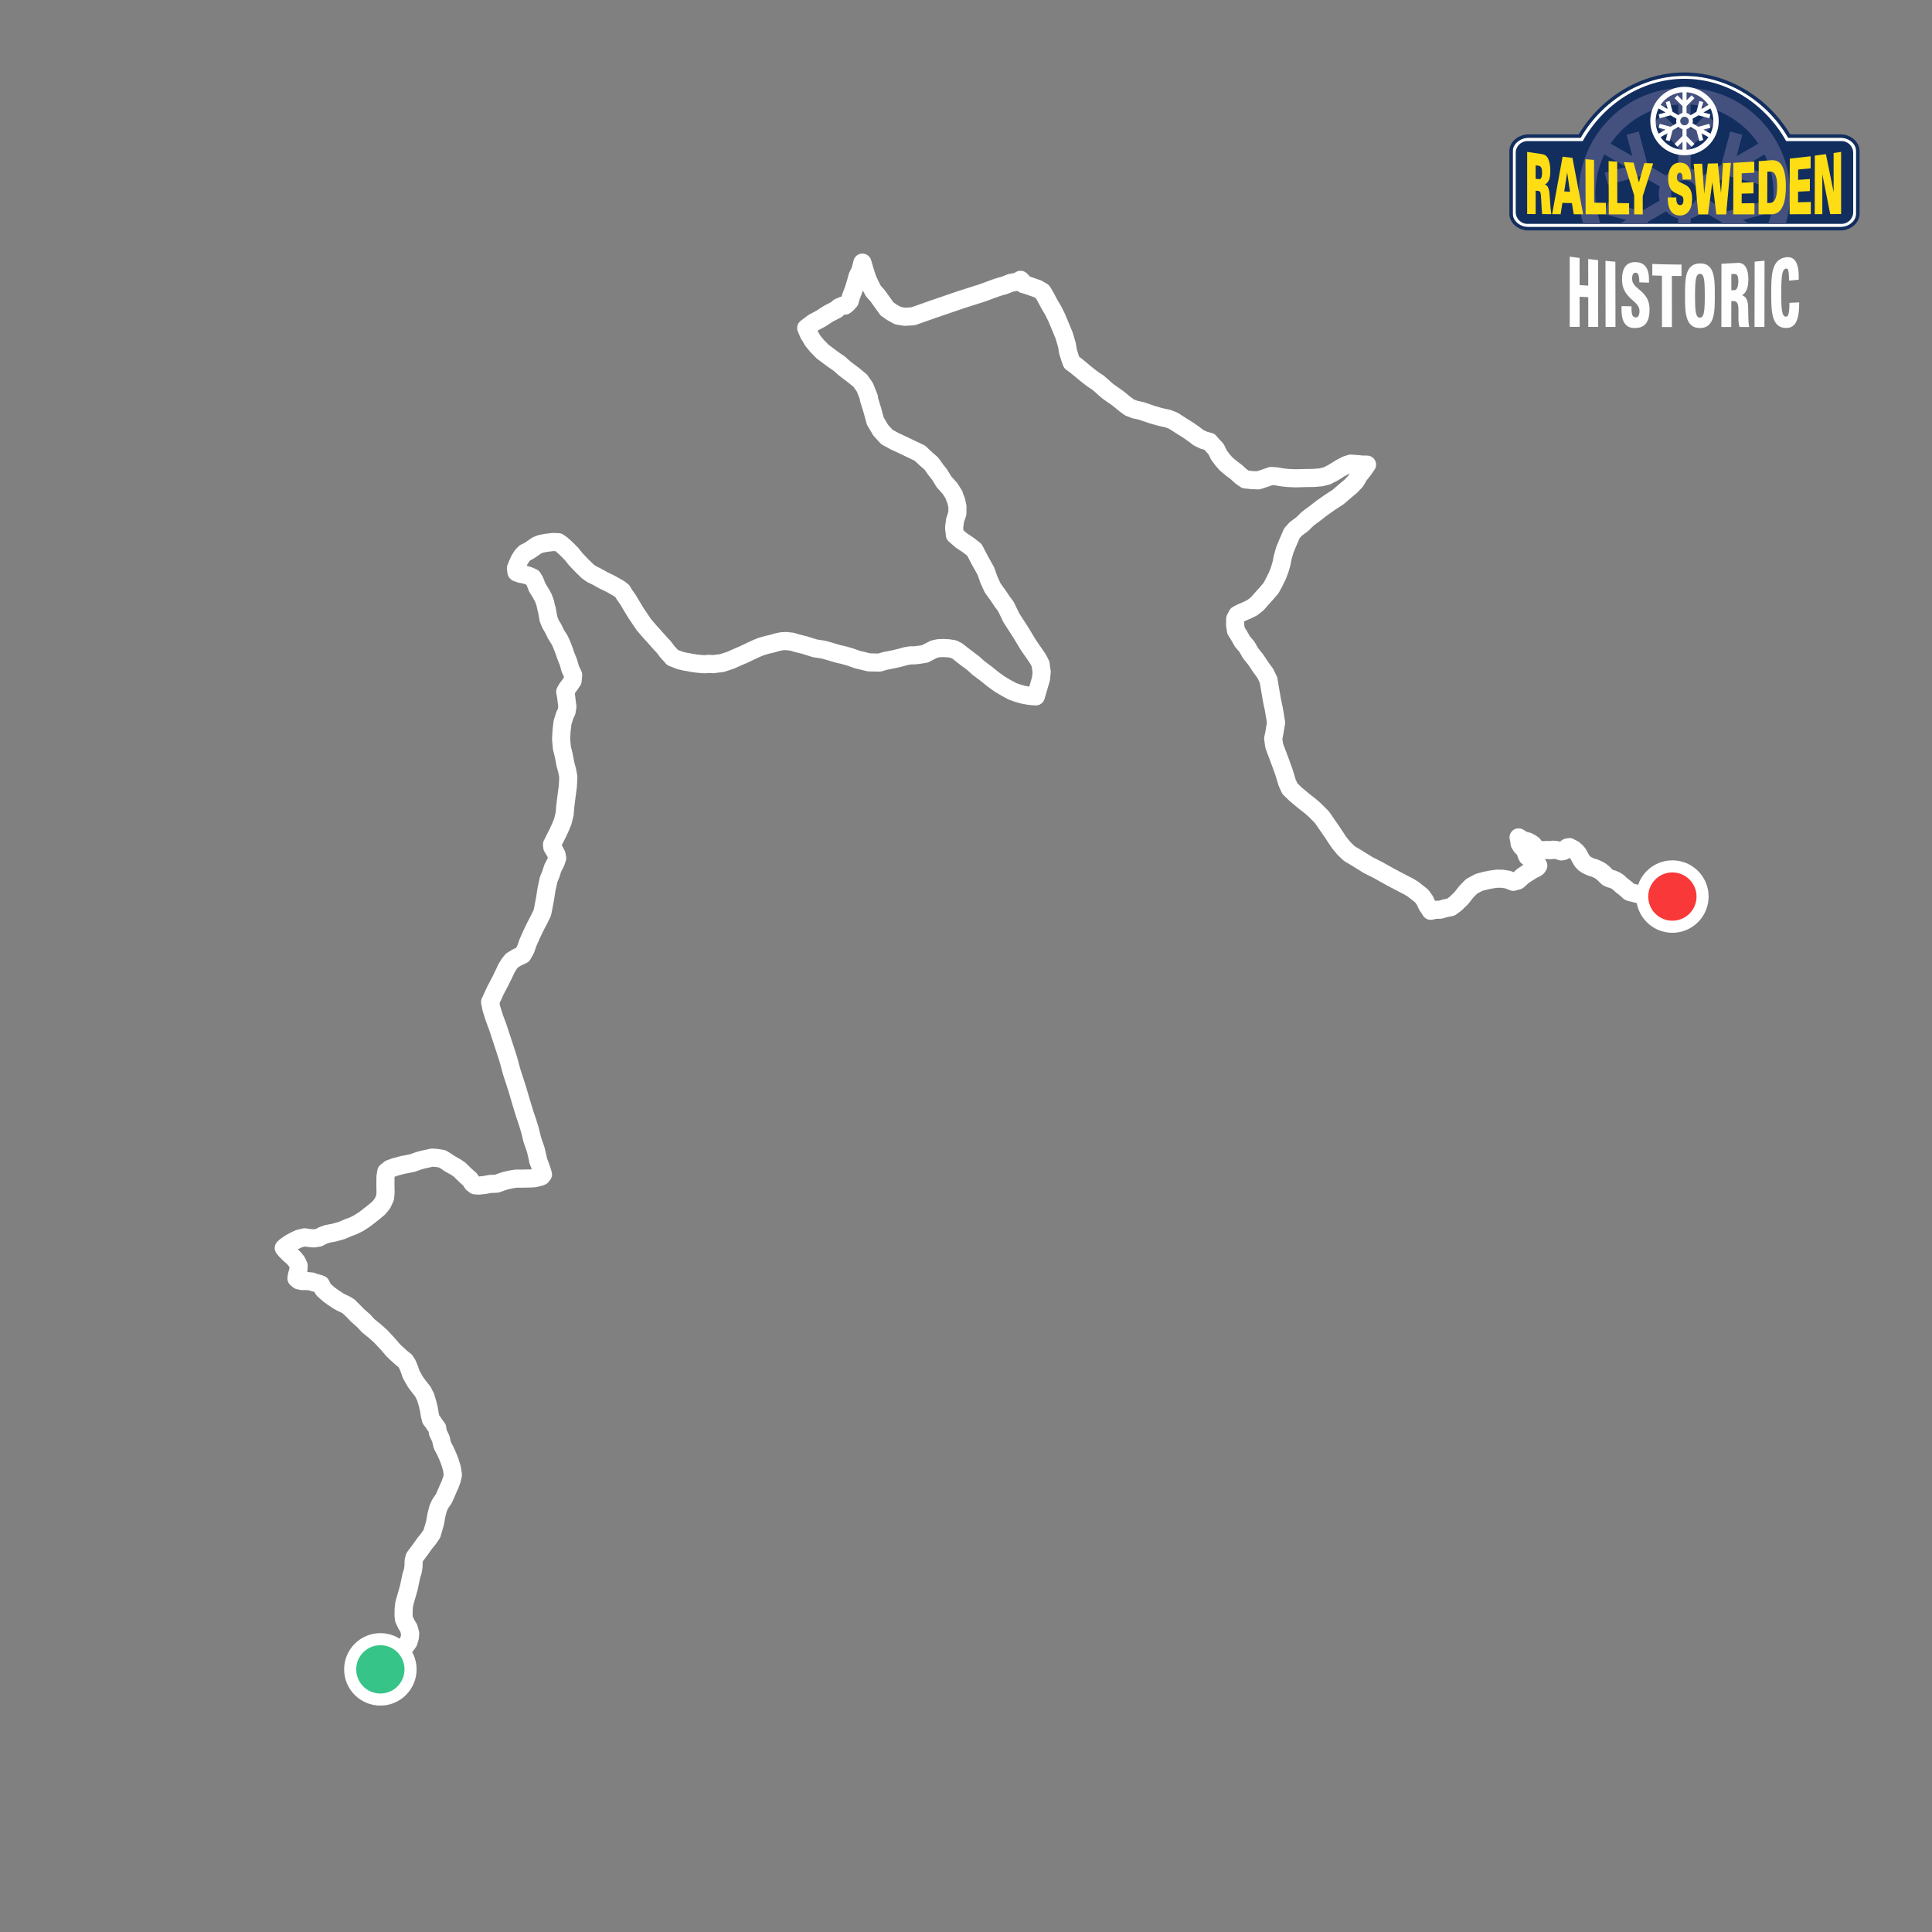 <svg height="640" viewBox="0 0 640 640" width="640" xmlns="http://www.w3.org/2000/svg"><rect x="0" y="0" width="640" height="640" fill="#808080" stroke="none"/><g fill="none" fill-rule="evenodd"><g stroke="#fff" transform="translate(94 87)"><path d="m36.004 466.571.532-1.594.544-1.269.532-1.148.411-.918.414-.939.417-.945.836-.79.866-.986.736-1.033.476-1.553.018-.101.08-1.215-.449-1.695-.886-1.499-.7-1.499-.142-1.202.03-2.093.189-1.81.688-2.417.792-2.762.499-2.336.381-1.789.505-1.648.21-1.513.012-.101.021-1.573.319-1.29 1.016-1.35 1.155-1.56 1.188-1.695 1.35-1.641.074-.149.972-1.404.018-.108.44-1.506.576-2.026.464-2.606.547-2.127.659-1.465 1.256-1.823.629-1.431.703-1.634.006-.047.762-1.661.018-.101.55-1.519.254-1.182.035-.203.018-.095-.192-1.168-.012-.209-.21-1.08-.038-.054-.544-1.783-.662-1.708-.816-1.816-1.011-1.931-.532-2.222-.946-1.978-.245-1.54-1.005-1.337-.124-.257-.931-1.209-.035-.128-.343-1.425-.295-1.81-.455-1.918-.721-2.384-.083-.061-.706-1.452-1.247-1.594-1.179-1.567-.688-1.175-.807-1.438-.632-1.857-.674-1.6-.736-1.094-1.055-.81-2.06-1.864-1.099-1.08-.038-.108-1.584-1.823-2.157-2.309-.183-.182-1.799-1.594-2.201-1.783-1.501-1.634-1.997-1.756-1.421-1.479-1.288-1.222-.071-.162-1.135-.716-1.427-.668-1.291-.702-.216-.176-.174-.135-1.061-.668-.089-.061-1.545-1.141-.171-.182-1.448-1.29-.086-.115-.765-1.56-.7-.27-1.932-.513-.183-.128-.186-.081-1.483-.135-1.732-.014-.946-.203-.145-.02-.78-.648.154-1.06.479-1.614.089-1.54-.612-1.344-.975-1.195-1.427-1.276-1.146-1.128-.765-.905.674-.628 1.498-1.02 1.557-.844 1.406-.641 1.811-.419 1.418.223 1.631.142 1.613-.27 1.297-.682 1.604-.574 2.122-.385 2.588-.729.222-.088 1.835-.804 1.664-.601 1.864-.932 1.929-1.236 1.566-1.209 1.599-1.269 1.569-1.303 1.235-1.54.774-1.681.083-.203.183-1.978-.041-.061-.033-2.552.021-2.316.272-1.681.062-.047 1.079-.878 1.664-.614 2.476-.675 3.176-.628.165-.034 2.231-.783 1.297-.351 1.575-.351 1.463-.317 1.537.115.05.007 1.714.277 1.271.75 1.288.878 1.832 1.02 1.412.952 1.223 1.209.966.925 1.238 1.087.842 1.303.05.007.813.655 1.244.081 1.752-.182h.05l1.859-.344 2.275-.108 1.702-.614.827-.27.1-.041 1.853-.439 1.997-.317 1.474.02 1.729-.034 1.785-.041 1.152-.081 1.551-.405.047.014.582-.23.499-.628-.425-1.431-.529-1.465-.65-1.729.015-.108-.818-3.504-1.146-3.302-.706-2.951-.904-2.964-.881-2.559-.718-2.357-.996-3.342-.686-2.336-.946-2.958-.91-2.775-1.167-4.281-1.17-3.626-1.285-3.91-1.028-3.147-1.209-3.248-.951-3.045-.402-2.059.691-1.506 1.155-2.492 1.646-3.126 1.197-2.471.762-1.648.127-.203.121-.149.647-1.08.91-1.107 1.569-.952 1.935-.912 1.016-1.823.753-2.195 1.274-2.863 1.262-2.62 1.188-2.262 1.04-2.134.399-1.972.021-.155.508-2.687.411-2.66.015-.101.024-.169.683-3.133.027-.162.73-1.742.615-1.965.077-.162.972-1.884.437-1.411-.204-1.08-.576-1.114-.827-1.35-.089-.952.053-.041.715-1.486 1.058-2.066.91-1.985.821-1.978.006-.047.618-2.492.009-.054.171-2.235.428-3.484.009-.054.443-3.309.151-3.14-.378-2.026-.567-2.1-.597-3.113-.579-2.296-.275-3.012.145-2.546.012-.101.31-2.748.703-2.255.083-.263.517-1.013.074-.216.228-1.519.009-.054-.216-1.614-.233-1.985-.263-1.317.582-1.02.118-.162.866-1.161.827-1.249.059-.047.177-1.918-.848-1.803-.127-.27-.567-2.059-.881-2.222-.833-2.35-.751-1.891-.564-1.134-1.138-1.789-.789-1.668-.993-1.708-.674-1.627.015-.108-.281-1.371-.319-1.83-.089-.074-.446-2.039-.618-1.661-.934-1.668-1.132-1.843.006-.054-.771-1.985-.688-1.114-1.232-.547-1.607-.486-1.12-.182-1.253-.439-.142-.142-.183-1.283.564-1.425.638-1.384.851-1.364.96-.966 1.271-.608 1.469-1.006 1.22-.837 1.235-.486 1.814-.351 2.257-.27 1.82.074 1.067.756 1.551 1.404 1.717 1.729 1.356 1.708 1.986 2.086 1.938 1.904 1.339.959 1.782.871 2.086 1.161 2.355 1.148 1.675.939 1.371.79.907.716.786 1.303 1.123 1.58 1.076 1.823 1.631 2.687 1.149 1.688 1.374 2.046 2.051 2.377 1.48 1.634 1.743 1.972 1.469 1.58.951 1.303 1.179 1.29.647.743.916.358 1.569.608 1.681.398 1.025.149 1.155.25 1.418.209 1.256.128 1.575.115 1.418-.122 1.439.101 1.288-.182 1.513-.155 1.599-.513 1.359-.446 2.095-.945 2.042-.871 2.098-.993 2.101-.993 1.85-.756 1.726-.493.098-.034 2.139-.5 1.17-.371 1.578-.331 1.415-.081 1.971.203 1.85.547 2.473.614 3.38 1.06 2.769.419 1.983.56 3.035.891 1.504.331 2.423.689 2.269.81 2.302.554 1.457.371.047.007 1.853.054 1.672.034 1.779-.527 1.947-.385 1.758-.365 1.77-.439 1.404-.398 1.569-.284 1.548-.02 1.604-.196 1.708-.27 1.584-.831 1.483-.743 1.436-.304 1.504-.074 1.847.101 1.607.257 1.336.675 1.002.817 2.012 1.553 2.104 1.56 1.779 1.614 2.562 1.924 2.423 1.951 2.11 1.519 2.305 1.35 1.974 1.053 1.619.574 1.717.493 1.953.378 1.572.162.813.041.49-1.654.644-2.222.558-1.87.254-2.39-.198-1.141-.168-1.411-.863-1.695-1.256-1.83-1.971-2.849-2.396-3.977-3.218-4.997-1.811-3.761-1.247-1.661-1.489-2.228-.266-.338-1.383-1.924-1.229-2.687-.99-2.843-2.062-3.687-1.737-3.363-2.012-1.567-2.405-1.614-2.083-1.83.018-.155-.263-2.134.31-2.417.78-2.377.024-2.222-.393-1.85-.748-1.972.009-.068-1.321-2.107-1.983-2.188-1.525-2.505-1.451-1.803.006-.068-1.244-1.715-1.782-1.546-1.983-1.877-2.707-1.296-2.928-1.398-2.795-1.31-2.5-1.357-2.148-2.357-.065-.155-1.548-2.606-.071-.081-1.037-3.768-1.135-3.673.027-.446-1.315-3.342-1.542-2.228-2.255-1.85-2.86-2.154-1.675-1.492-.068-.088-1.888-1.283-1.959-1.452-1.817-1.364-1.791-1.837-1.492-1.816-1.102-1.938-.077-.007-.94-2.181 2.452-1.837 2.423-1.283 2.458-1.607 2.766-1.431.751-.716 1.336-.56h.683l.736-.621.833-.918.425-1.506.771-2.019.724-2.269.653-2.377.925-1.877.683-2.64.724 2.465.851 2.701 1.031 2.303 1.052 1.985 1.324 1.458 1.628 2.262 1.551 2.167 1.714 1.175 1.876 1.04 2.317.392 2.76-.182 2.854-1.013 3.897-1.371 9.452-3.228 6.524-2.073 5.224-1.911 2.266-.641 2.065-.817 2.243-.405 1.028-.614.541.533.482.925 1.052.27 1.551.554 1.995.682 1.637.959 1.096 1.857 1.182 2.235 1.33 2.249 1.093 2.215 1.149 2.748 1.3 3.126.963 3.221.369 2.235.629 2.019.556 1.553 1.537 1.128 2.361 1.958 1.259 1.04 1.856 1.425 1.794 1.182 3.153 2.782 3.54 2.492 2.296 1.897.077.014 1.256.959 1.808.709 2.139.452 3.407 1.175 2.769.81 2.645.574 1.794.702 2.086 1.344 2.71 1.695 2.125 1.479 1.421 1.107 1.829.858 1.805.479.96 1.128 1.226 1.303.91 1.918 1.3 1.742 1.206 1.35 1.578 1.317 1.794 1.344 1.483 1.377 1.463 1.006.148.014 2.107.216 1.989.068 2.036-.655 2.213-.777 1.613.101 2.311.378 1.823.189 2.476.095 2.786-.081 3.159-.047 2.355-.203 1.944-.466 2.19-1.128 2.234-1.411 2.045-1.074 1.43-.452 2.325.162 1.495.155 1.593.014-1.164 1.688-1.392 1.735-1.209 2.039-1.604 1.688-2.048 1.715-2.13 1.837-2.624 1.708-2.795 1.958-2.228 1.729-2.455 1.83-1.773 1.749-2.184 1.627-1.276 1.425-1.318 3.032-1.028 2.478-.748 2.633-.313 1.749-.609 2.08-.748 1.992-1.132 2.316-1.028 1.897-1.593 1.857-1.191 1.317-1.749 1.978-1.696 1.344-1.726.851-2.086.891-1.129.614-.686 1.29-.033 2.046.269 1.87 1.07 1.722 1.061 1.884 1.498 1.756 1.185 2.086 1.811 2.282 1.652 2.471 1.474 2.039 1.037 2.147.428 2.519.715 4.173.612 2.883.428 2.519.325 2.086-.284 1.607-.307 1.891-.358 1.668-.009.074.366 2.444 1.049 2.782 1.223 3.288.928 2.566 1.061 3.491.904 1.992 1.921 1.864 2.745 2.282 2.051 1.6 1.534 1.337 2.376 2.397 1.658 2.404 1.977 2.87 2.03 3.072 1.622 1.978 1.788 1.715 2.39 1.411 3.812 2.377 3.368 1.695 4.175 2.343 4.666 2.444 1.194.608 1.498.905 1.412 1.114 1.474 1.182 1.022 1.438.786 1.695.827 1.209.316.52 1.389-.304 1.799-.061 1.761-.493 1.752-.344 1.61-1.215 1.882-1.83 1.613-2.059 1.732-1.769 2.482-1.35 2.275-.587 1.752-.351 1.888-.263 1.862.02 1.77.29 1.802.716 1.545-.432 1.637-1.499 2.204-1.438 1.102-.668.954-.425.49-.358.343-.533-.396-.547-1.132-.601-1.138-1.121-.946-.763-.372-.824-.295-1.053-.612-.743-.724-.75-.591-.966-.074-.986-.248-.999 1.3.804.771.297 1.064.263.869.473.748.527.712.864.724.75.721.23 1.542.014 1.209-.068.963.081.818-.155.798.061 1.12.209.827.304.759-.169.629-.466.476-.641.765-.169 1.46.756.777.695.556.621.47.837.378.682.635 1.08.653.682.762.554.798.378.739.344 1.067.29 1.179.513.878.486.762.641.092.041.774.777.686.662.836.412.798.162.895.412.703.392.529.446.869.797 1.315 1.02.493.398.73.716.464.176.535.101.656.182 1.076.257.653.182.727.149.727.149.609.135.612.128.535.054.751.432.786.358 1.064.128.925-.122 1.415.034 1.114.014.925-.047.73.02" stroke-linecap="round" stroke-linejoin="round" stroke-width="6"/><circle cx="460" cy="210" fill="#f93939" r="10" stroke-width="4"/></g><circle cx="126" cy="553" fill="#36c488" r="10" stroke="#fff" stroke-width="4"/><g transform="translate(500 24)"><path d="m109.796 51.19c1.255.003 2.551-.479 3.504-1.272.96-.797 1.566-1.866 1.565-3.065v-20.881c.001-1.199-.605-2.268-1.565-3.063-.953-.793-2.249-1.275-3.504-1.273h-17.437l-.163-.282c-6.809-11.65-19.813-20.227-34.25-20.222-14.438-.004-27.344 8.57-34.156 20.222l-.164.282h-17.295-.015c-1.251.001-2.578.486-3.563 1.277-.99.8-1.621 1.87-1.621 3.059v20.881c0 1.202.6 2.272 1.551 3.067.946.791 2.232 1.273 3.489 1.27z" fill="#fefefe"/><path d="m5.98 22.741h18.318c6.564-11.843 19.192-20.635 33.693-20.635 14.5 0 27.127 8.792 33.692 20.635h18.337c2.139 0 3.874 1.735 3.874 3.875v19.668c0 2.141-1.735 3.877-3.874 3.877h-104.039c-2.139 0-3.874-1.735-3.874-3.877v-19.668c0-2.139 1.735-3.875 3.874-3.875" fill="#122e5f"/><path d="m55.931 10.644v8.306l-5.196-5.191-2.93 2.935 8.126 8.123v7.015c-1.566.392-2.961 1.216-4.046 2.339l-6.079-3.509-2.969-11.102-3.999 1.08 1.9 7.097-7.207-4.16c4.945-7.311 13.077-12.288 22.4-12.933zm6.467 29.447c0 2.431-1.969 4.398-4.398 4.398-2.431 0-4.401-1.967-4.401-4.398 0-2.432 1.97-4.401 4.401-4.401 2.429 0 4.398 1.969 4.398 4.401zm2.865-26.321-5.197 5.194v-8.32c9.325.646 17.458 5.622 22.403 12.93l-7.196 4.155 1.899-7.098-4.008-1.067-2.97 11.095-6.079 3.511c-1.085-1.124-2.48-1.947-4.045-2.339l-.003-7.019 8.131-8.12zm-35.018 36.382c-1.138-3.139-1.764-6.527-1.764-10.061 0-4.639 1.071-9.03 2.977-12.935l7.199 4.158-7.096 1.902 1.077 4.008 11.099-2.977 6.075 3.508c-.211.743-.326 1.527-.326 2.338 0 .81.114 1.596.326 2.337l-6.075 3.51-11.099-2.98-1.066 4.004 7.097 1.902-2.232 1.288h9.197l.169-.632 6.079-3.509c1.088 1.123 2.481 1.949 4.048 2.339v1.802h4.136v-1.802c1.566-.393 2.96-1.217 4.048-2.342l6.077 3.512.169.632h9.202l-2.225-1.284 7.095-1.902-1.077-4.007-11.097 2.976-6.078-3.507c.212-.743.326-1.528.326-2.337 0-.811-.113-1.595-.326-2.338l6.076-3.51 11.099 2.979 1.065-4.002-7.095-1.902 7.208-4.164c1.909 3.907 2.98 8.297 2.98 12.937 0 3.534-.625 6.921-1.764 10.061h5.782c.955-3.187 1.475-6.563 1.475-10.061 0-19.338-15.673-35.013-35.009-35.013-19.336 0-35.012 15.675-35.012 35.013 0 3.498.521 6.873 1.476 10.061z" fill="#44517f"/><path d="m109.796 51.19c1.255.003 2.551-.479 3.504-1.272.96-.797 1.566-1.866 1.565-3.065v-20.881c.001-1.199-.605-2.268-1.565-3.063-.953-.793-2.249-1.275-3.504-1.273h-17.437l-.163-.282c-6.809-11.65-19.813-20.227-34.25-20.222-14.438-.004-27.344 8.57-34.156 20.222l-.164.282h-17.295-.015c-1.251.001-2.578.486-3.563 1.277-.99.8-1.621 1.87-1.621 3.059v20.881c0 1.202.6 2.272 1.551 3.067.946.791 2.232 1.273 3.489 1.27zm-103.624 1.135c-1.541-.002-3.058-.573-4.213-1.535-1.156-.959-1.96-2.341-1.959-3.936v-20.881c0-1.608.854-2.988 2.044-3.942 1.155-.926 2.639-1.485 4.127-1.526v-.001l16.807-.002c7.041-11.826 20.185-20.497 34.967-20.501 14.782.004 28.017 8.675 35.061 20.501h16.789c1.542.003 3.063.574 4.228 1.534 1.159.957 1.976 2.339 1.976 3.937v20.881c0 1.596-.816 2.98-1.976 3.937-1.165.961-2.686 1.532-4.228 1.534z" fill="#122e5f"/><path d="m49.42 20.284 2.336-1.348-2.298-.614.345-1.299 3.593.965 1.967-1.135c-.067-.241-.104-.496-.104-.758 0-.263.036-.516.104-.756l-1.967-1.138-3.593.965-.349-1.298 2.297-.616-2.33-1.346c-.618 1.264-.964 2.687-.964 4.189 0 1.502.346 2.924.964 4.189m.671-9.536 2.335 1.348-.616-2.299 1.296-.35.962 3.595 1.967 1.137c.353-.364.805-.63 1.311-.757v-2.271l-2.632-2.631.95-.95 1.683 1.68v-2.689c-3.02.209-5.653 1.821-7.254 4.187m8.593-4.187v2.693l1.683-1.682.951.947-2.633 2.631.001 2.271c.508.127.96.393 1.311.757l1.966-1.137.962-3.594 1.298.346-.614 2.297 2.33-1.344c-1.602-2.367-4.234-3.979-7.254-4.187m7.924 5.346-2.335 1.348 2.298.616-.344 1.296-3.596-.965-1.966 1.138c.069.239.105.493.105.756 0 .262-.036.516-.105.758l1.968 1.135 3.594-.964.348 1.298-2.298.616 2.332 1.346c.616-1.264.963-2.686.963-4.189 0-1.502-.347-2.925-.965-4.189m-.67 9.537-2.335-1.348.616 2.299-1.296.347-.961-3.594-1.966-1.136c-.352.363-.804.631-1.312.756v2.273l2.632 2.631-.95.95-1.683-1.683v2.69c3.019-.209 5.653-1.821 7.253-4.188m-9.348-5.348c0 .785.638 1.425 1.423 1.425.788 0 1.426-.64 1.426-1.425 0-.788-.638-1.425-1.426-1.425-.786 0-1.423.637-1.423 1.425m-.557 1.917-1.967 1.136-.962 3.594-1.298-.344.614-2.3-2.329 1.345c1.6 2.368 4.233 3.979 7.253 4.188v-2.695l-1.683 1.683-.95-.945 2.632-2.631v-2.273c-.507-.126-.958-.393-1.311-.756m-9.356-1.917c0-6.262 5.076-11.338 11.336-11.338 6.262 0 11.337 5.076 11.337 11.338 0 6.262-5.075 11.338-11.337 11.338-6.26 0-11.336-5.076-11.336-11.338" fill="#fefefe"/><g fill="#ffdd14"><path d="m9.376 30.86c.684.08 1.46.171 1.463 2.394 0 .82-.169 1.755-.552 1.999-.14.101-.355.088-.867.045l-.722-.06v-.9c-.001-1.187-.001-2.372-.003-3.559zm4.077 11.433-.023-.348c-.177-2.646-.291-4.347-1.647-4.841.274-.127.61-.357.95-.808.387-.502.833-1.368.829-3.619-.003-1.634-.208-2.899-.623-3.864-.555-1.33-1.222-1.646-2.82-1.871-1.335-.186-2.67-.382-4.001-.585l-.227-.034.001 20.588 2.815.013-.006-7.729.803.046c.866.053.932.68 1.047 3.101l.028.571c.074 1.496.136 2.788.269 3.85l.022.17 3.015.012-.034-.226c-.191-1.248-.315-3.159-.397-4.425z"/><path d="m20.082 39.497c-.635-.028-1.27-.057-1.903-.087.324-2.116.645-4.219.968-6.31.311 2.145.623 4.277.935 6.397m.836-11.071-.027-.144-.145-.015c-.98-.105-1.956-.215-2.932-.331l-.183-.021-.033.181c-1.128 6.081-2.268 12.345-3.388 18.621l-.04.23 2.812.011.58-3.747c.866.024 1.734.046 2.6.067l.548.014c.195 1.177.39 2.349.586 3.518l.027.163 3.128.012-.046-.235c-1.191-6.134-2.365-12.299-3.487-18.322"/><path d="m28.085 43.135-.047-14.152-.179-.016c-.815-.071-1.63-.147-2.445-.224l-.215-.02.058 18.261 6.743.017-.012-3.796z"/><path d="m39.464 43.313c-1.24-.016-2.476-.031-3.713-.05l-.042-13.697-.183-.013c-.817-.052-1.634-.107-2.449-.168l-.211-.015.057 17.635h.195c2.116.005 4.233.01 6.35.013h.198l-.008-3.702z"/><path d="m44.879 30.036-.154-.005-.043.148c-.588 2.071-1.173 4.15-1.761 6.236-.578-2.123-1.159-4.256-1.737-6.403l-.038-.137-.142-.007c-.934-.045-1.867-.095-2.799-.149l-.282-.015.083.269c1.09 3.551 2.213 7.172 3.338 10.763l.015 6.285h.197c.81 0 1.618.002 2.435.003l.196.001-.014-6.04c1.123-3.558 2.248-7.091 3.373-10.606l.079-.249-.26-.008c-.829-.026-1.658-.055-2.487-.086"/><path d="m57.889 37.032c-.544-.264-1.087-.529-1.626-.795-.31-.159-.777-.4-.777-1.506 0-.556.154-1.03.422-1.297.149-.148.326-.224.525-.224h.003c.632.001.952.694.952 2.072v.195l.197.001c.817-.001 1.633-.001 2.452-.005l.197-.001-.001-.196c-.01-1.476-.036-5.397-3.759-5.405h-.024c-.968 0-1.783.321-2.421.957-.92.916-1.426 2.455-1.423 4.334.003 3.567 1.654 4.38 2.275 4.686l2.132 1.045c.461.234.641.629.641 1.412 0 .757-.19 1.66-1.094 1.66-1.104-.001-1.257-1.333-1.276-2.336l-.003-.205-.193-.001c-.81-.002-1.617-.004-2.425-.008l-.201-.001.004.257c.014.759.044 2.339.683 3.658.81 1.706 2.262 2.064 3.338 2.064 2.53 0 4.042-2.047 4.044-5.477.001-3.592-1.466-4.31-2.644-4.886"/><path d="m70.968 30.034-.176.007-.69 9.951c-.345-3.242-.689-6.478-1.033-9.709l-.019-.18-.182.005c-.986.031-1.972.058-2.958.083l-.169.003-1.209 10.066c-.219-3.283-.437-6.563-.655-9.844l-.012-.186-.187.003c-.803.014-1.604.026-2.405.032l-.214.002.02.212c.494 5.453.985 10.908 1.473 16.371l.017.179h.179l3.052-.001 1.442-10.857c.435 3.553.869 7.112 1.301 10.682l.022.173 3.244-.002.029-.315c.508-5.497 1.015-11.012 1.523-16.551l.021-.224-.225.01c-.729.033-1.457.062-2.186.09"/><path d="m76.944 43.352.01-3.206c1.238-.029 2.479-.06 3.718-.097l.19-.005.012-3.66-.205.008c-1.235.049-2.471.096-3.705.138l.008-3.113c1.323-.06 2.646-.127 3.966-.199l.186-.01.01-3.665-.21.014c-2.168.147-4.368.274-6.537.378l-.186.008-.001.187c-.017 5.564-.031 11.129-.043 16.693v.197l7.02-.012.012-3.715-.2.003c-1.347.019-2.696.038-4.044.055"/><path d="m85.419 43.25.034-10.369.776-.033c.333-.023.885-.058 1.378.406.738.693 1.108 2.234 1.1 4.583-.014 4.772-1.408 5.367-2.452 5.399zm1.039-14.157c-1.225.103-2.452.199-3.676.287l-.182.012-.057 17.614 3.906-.011c.603-.001 1.726-.004 2.671-.736 1.674-1.334 2.461-4.034 2.475-8.495.01-3.458-.547-5.95-1.656-7.409-.747-.979-1.887-1.392-3.481-1.262z"/><path d="m95.635 39.487c1.24-.058 2.478-.119 3.717-.183l.186-.01.008-3.991-.212.016c-1.229.091-2.459.179-3.687.263l.009-3.426c1.322-.119 2.642-.242 3.961-.375l.176-.018.011-3.994-.221.027c-2.168.263-4.361.51-6.516.732l-.176.017-.056 18.431h.198c2.209-.007 4.417-.014 6.628-.024l.194-.033.011-4.015-4.241.108z"/><path d="m109.669 26.356c-.699.107-1.398.211-2.095.313l-.167.024.012 12.974c-.809-4.038-1.658-8.209-2.529-12.43l-.038-.18-.181.025c-1.104.15-2.207.298-3.311.439l-.171.022-.001.172c-.012 6.345-.026 12.69-.036 19.035v.198l2.512-.007v-13.226c.887 4.415 1.756 8.797 2.586 13.052l.031.16 3.61-.017.002-20.588z"/></g><path d="m42.945 71.878c-1.233-1.044-2.297-1.944-2.3-3.595-.001-.788.169-1.366.492-1.674.198-.187.454-.277.766-.258.782.039 1.133.957 1.135 2.974v.201l.201.008c.931.036 1.861.069 2.793.098l.206.006.009-.206c.183-4.256-1.188-6.412-4.193-6.591-1.372-.086-2.464.24-3.242.971-1.006.946-1.492 2.53-1.489 4.842.006 3.649 1.878 5.337 3.53 6.825 1.209 1.09 2.253 2.03 2.255 3.545.001.855-.185 1.511-.524 1.848-.189.188-.412.279-.704.276-1.326-.01-1.427-1.381-1.43-3.47l-.001-.205-.204-.004c-.954-.02-1.909-.042-2.864-.064l-.206-.005-.007.205c-.119 2.958.328 4.858 1.403 5.974.696.723 1.659 1.088 2.863 1.088h.013c.939 0 2.309-.107 3.346-1.031 1.103-.984 1.639-2.656 1.636-5.114-.004-3.697-1.853-5.262-3.485-6.643" fill="#fefefe"/><path d="m29.203 62.141c-.952-.1-1.904-.205-2.856-.314l-.233-.027.01 8.834c-.952-.067-1.905-.137-2.858-.211l-.005-8.97-.182-.023c-.95-.121-1.901-.248-2.851-.379l-.237-.032.001 23.249 3.282.01-.006-9.992c.952.056 1.906.109 2.858.159l.011 9.843 3.282.008-.029-22.135z" fill="#fefefe"/><path d="m34.923 62.681c-.954-.08-1.907-.165-2.861-.255l-.228-.021.034 21.898 3.282.007-.036-21.613z" fill="#fefefe"/><path d="m56.812 63.644c-3.069-.014-6.181-.079-9.251-.195l-.217-.008.004 3.82.202.006c.997.032 1.994.059 2.991.082l.013 16.983 3.282.001-.008-16.926c.994.013 1.988.021 2.983.025l.209.001v-3.787z" fill="#fefefe"/><path d="m81.438 62.65-.191.033-.036 21.626 3.282-.007.033-21.933-.229.022c-.952.092-1.906.178-2.86.259" fill="#fefefe"/><path d="m64.733 73.946c-.004 5.124-.23 7.265-1.619 7.269-.292.012-.543-.089-.738-.284-.738-.737-.873-2.919-.871-6.95.002-5.104.228-7.241 1.623-7.263h.027c.295 0 .521.086.71.271.738.726.871 2.913.868 6.956m-1.612-10.684c-4.939.076-4.941 5.25-4.941 10.729 0 5.25 0 10.68 4.932 10.681h.008c2.22-.001 3.637-1.12 4.327-3.421.602-2.001.604-4.6.607-7.354.004-3.991.008-7.761-1.837-9.565-.769-.751-1.785-1.097-3.097-1.069" fill="#fefefe"/><path d="m95.788 76.177c-.94.046-1.88.089-2.821.132l-.195.008-.012.596c-.027 1.582-.069 3.971-1.097 3.989-.288.005-.509-.079-.698-.263-.767-.758-.906-3.152-.902-7.593.005-5.573.234-7.928 1.638-8.081.157-.015.277.018.378.109.389.348.561 1.476.559 3.655v.228l.228-.02c.934-.082 1.868-.167 2.801-.256l.184-.017.004-.185c.079-3.382-.448-5.533-1.609-6.576-.66-.594-1.534-.823-2.592-.685-4.895.618-4.902 6.143-4.909 11.994-.007 5.614-.014 11.42 4.917 11.44h.017c1.088 0 1.933-.316 2.584-.965 1.191-1.185 1.744-3.507 1.744-7.301v-.219z" fill="#fefefe"/><path d="m75.847 69.212c-.002 1.321-.335 2.873-1.264 2.906l-1.057.035.008-5.343c.358-.017.716-.035 1.074-.054.29-.017.518.06.697.229.361.343.543 1.093.541 2.228m3.25 8.715c.005-3.08-1.197-3.882-2.047-4.135 1.402-.716 2.114-2.468 2.118-5.224.005-2.264-.488-3.925-1.424-4.801-.546-.51-1.217-.741-1.996-.691-1.755.113-3.537.211-5.294.29l-.2.035-.027 20.926 3.282-.003.013-8.571.538-.013c.543-.017.941.11 1.218.381.627.614.62 1.949.612 3.494l-.002.453c0 .193-.002.388-.004.583-.011 1.179-.023 2.399.31 3.518l.045.15 3.243-.005-.081-.269c-.254-.841-.305-4.797-.302-6.117" fill="#fefefe"/></g></g></svg>
